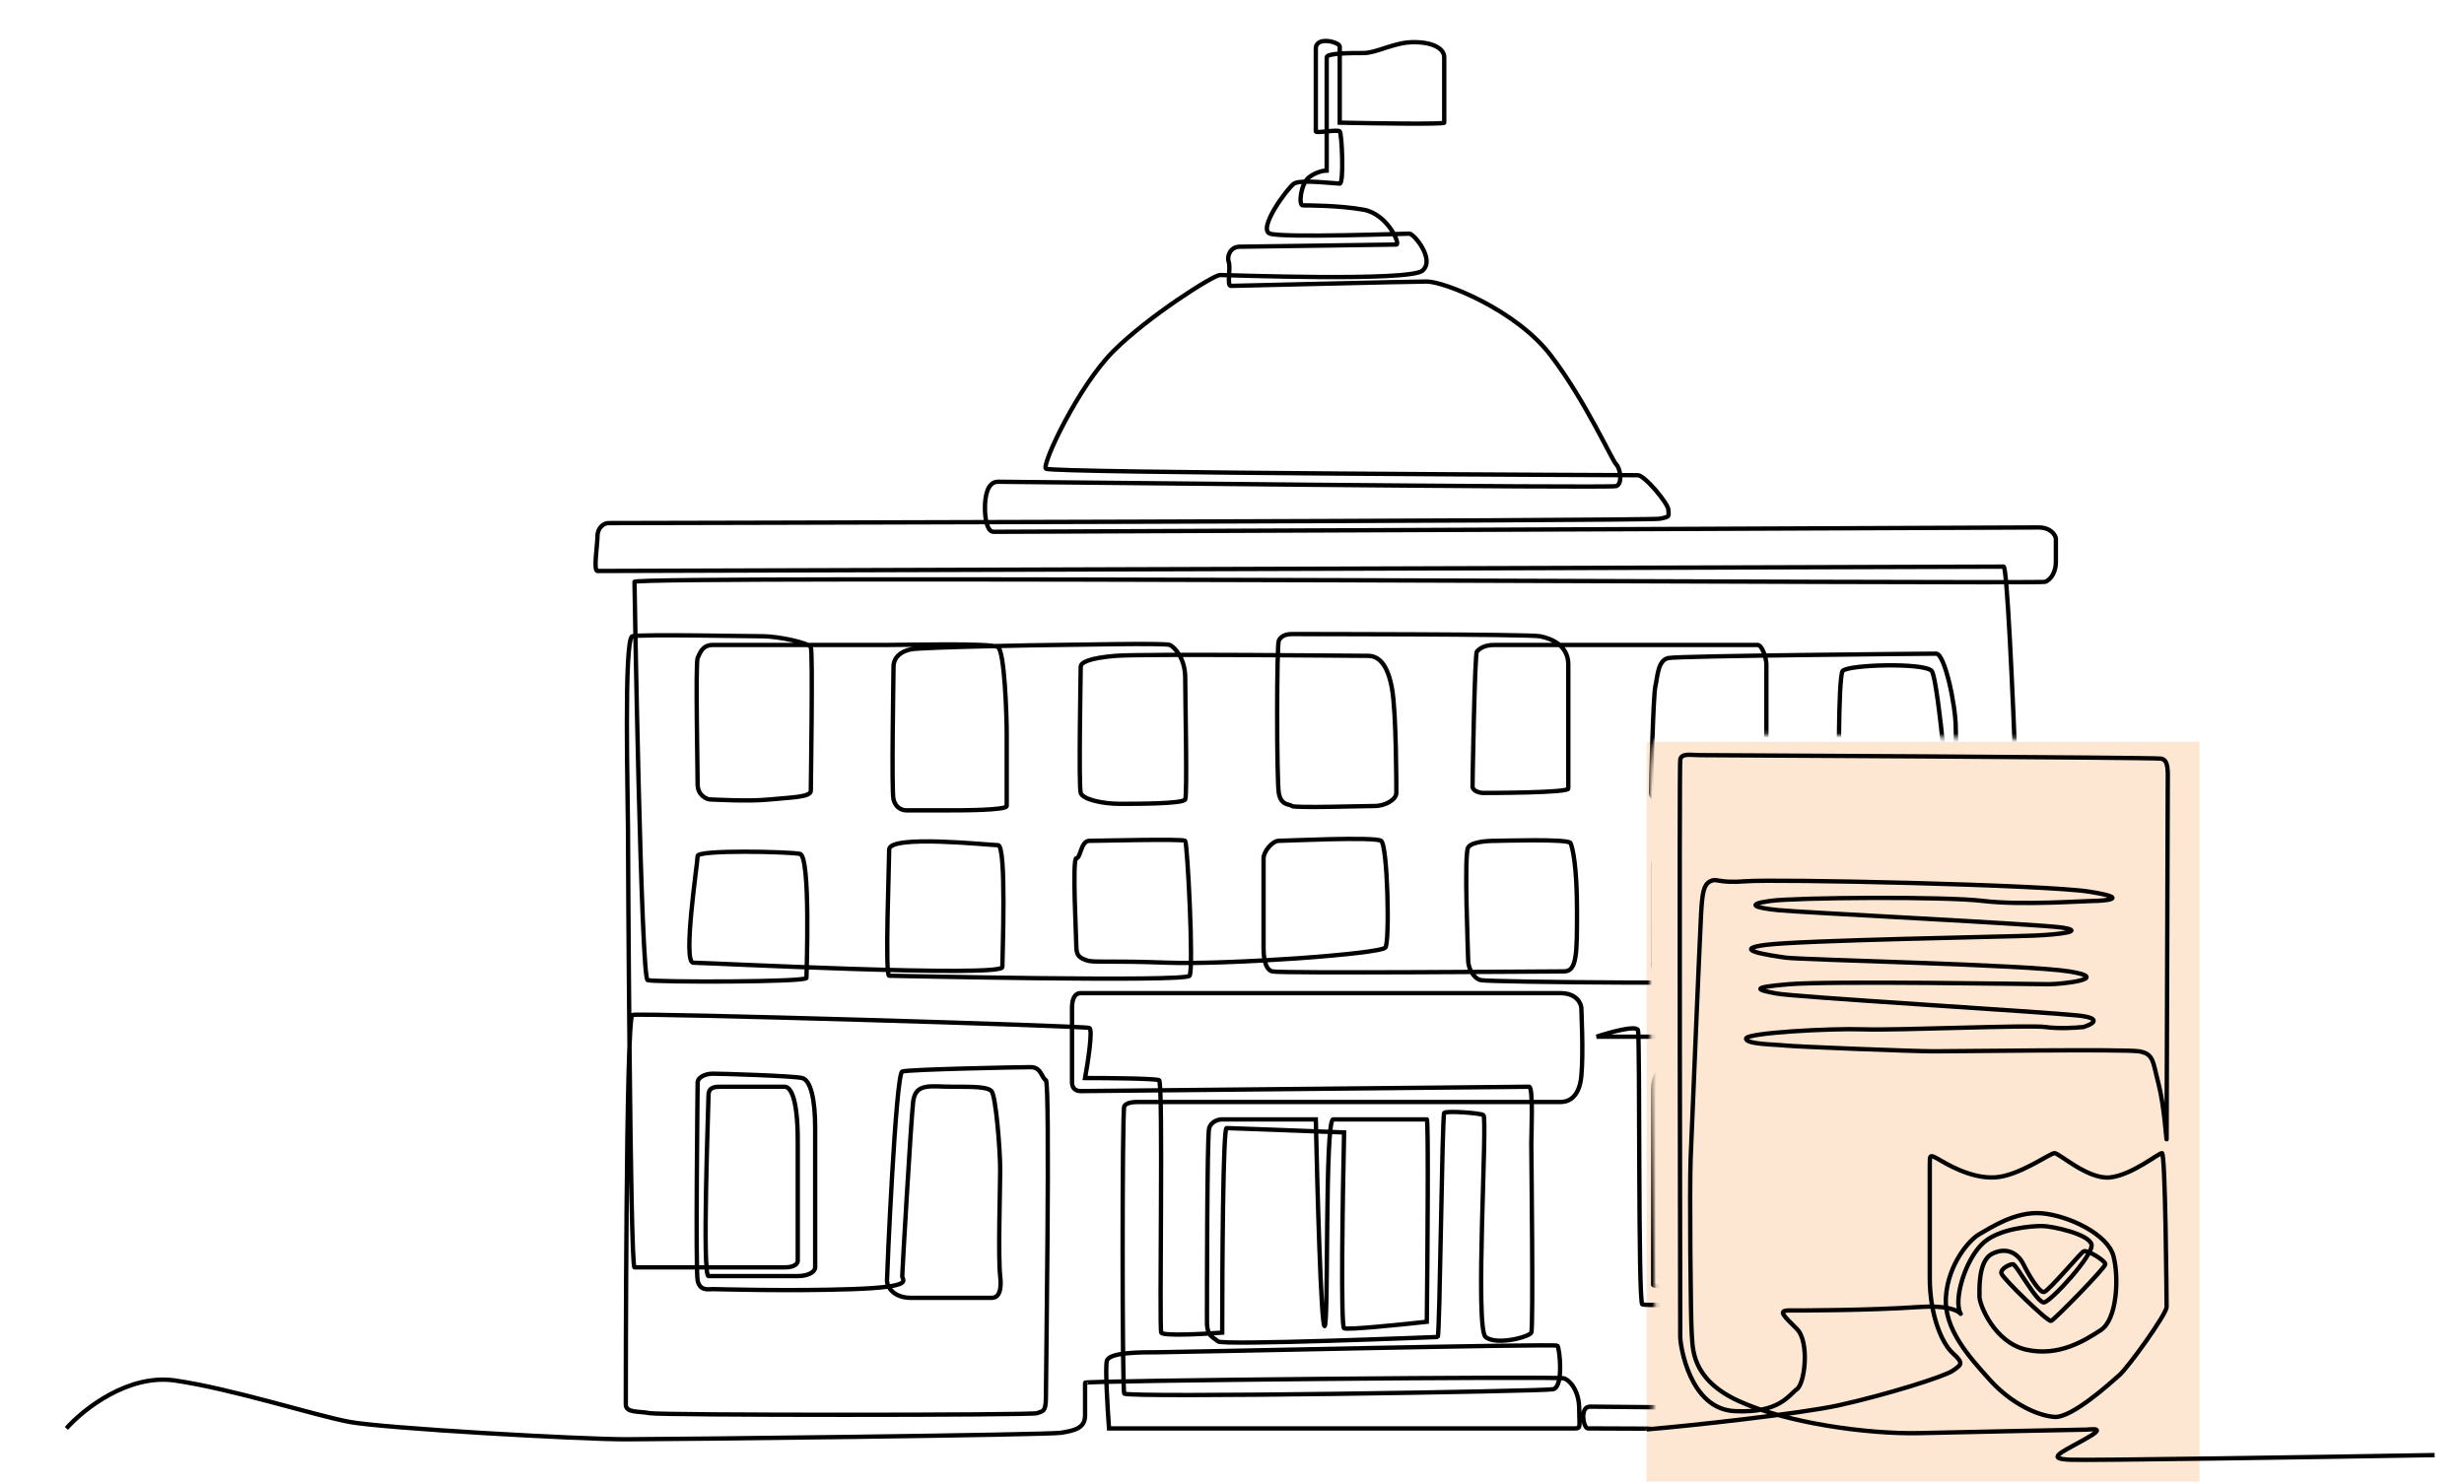 <svg width="566" height="341" viewBox="0 0 566 341" fill="none" xmlns="http://www.w3.org/2000/svg">
<rect opacity="0.2" x="378.25" y="170.413" width="127" height="170" fill="#F68A1E"/>
<path d="M378.25 328.413C387.98 327.615 413.616 324.799 422.32 322.885C433.201 320.493 446.734 316.24 448.592 314.911C450.449 313.582 451.246 313.316 448.592 310.924C445.938 308.531 443.284 301.886 443.284 293.646C443.284 285.405 443.284 269.191 443.284 267.33C443.284 265.469 443.284 265.204 445.142 266.267C447 267.33 452.572 270.786 458.145 270.52C463.718 270.254 470.883 264.938 471.944 264.938C473.006 264.938 479.64 271.052 484.682 270.52C489.724 269.988 495.827 264.938 496.623 264.938C497.419 264.938 497.685 298.696 497.685 300.291C497.685 301.886 488.928 314.113 486.805 315.974C484.682 317.835 475.925 325.809 471.944 325.543C467.964 325.278 461.86 322.354 457.084 317.037C452.307 311.721 446.469 305.342 447 297.899C447.53 290.456 452.307 284.874 454.695 283.545C457.084 282.216 462.922 278.229 469.025 278.76C475.129 279.292 484.151 283.545 485.478 288.595C486.805 293.646 486.274 303.215 482.559 305.607C478.844 308 473.006 311.721 465.575 310.126C458.145 308.531 454.695 299.759 454.695 297.899C454.695 296.038 454.43 289.659 457.614 288.064C460.799 286.469 463.452 287.798 464.779 290.456C466.106 293.114 468.494 297.101 469.556 296.836C470.617 296.57 477.782 288.064 478.578 287.532C479.374 287 483.62 289.659 483.62 290.456C483.62 291.253 471.944 303.215 471.148 303.481C470.352 303.747 460.003 293.646 459.737 292.583C459.472 291.519 461.595 290.456 462.391 290.456C463.187 290.456 467.964 299.494 469.556 299.228C471.148 298.962 480.967 288.329 480.436 285.937C479.905 283.545 471.413 281.684 469.025 281.684C466.637 281.684 459.472 282.216 455.757 285.406C452.042 288.595 449.388 296.304 449.919 300.291C450.449 304.278 452.572 299.494 440.896 300.291C429.22 301.089 413.563 301.089 410.91 301.089C408.256 301.089 409.848 302.418 412.767 305.342C415.686 308.266 414.625 317.835 412.767 319.164C410.91 320.493 408.787 324.746 398.437 324.214C388.088 323.683 385.965 309.063 385.965 307.202C385.965 305.342 385.7 176.156 385.965 174.561C386.231 172.966 388.353 173.498 390.476 173.498C392.599 173.498 494.5 174.03 496.358 174.295C498.216 174.561 497.95 177.219 497.95 180.143C497.95 183.067 497.685 260.951 497.685 261.748C497.685 262.546 497.154 254.04 495.827 248.989C494.5 243.939 494.766 242.078 491.316 241.546C487.866 241.015 449.388 241.546 444.346 241.546C439.304 241.546 412.502 240.483 410.114 240.217C407.725 239.951 401.091 239.951 401.091 238.622C401.091 237.293 420.463 236.23 428.159 236.496C435.854 236.762 466.106 235.433 469.821 235.964C472.793 236.39 476.898 236.141 478.578 235.964C480.613 235.344 483.196 233.944 477.251 233.306C469.821 232.509 411.971 229.053 407.991 228.256C404.01 227.458 401.356 226.927 410.91 226.129C420.463 225.332 467.433 226.129 470.617 226.129C473.802 226.129 485.213 224.8 475.394 223.205C465.575 221.61 413.829 220.547 410.114 220.015C406.398 219.484 397.376 218.155 405.602 217.091C413.829 216.028 460.799 215.231 467.168 214.965C473.536 214.699 479.109 213.902 473.536 213.104C467.964 212.307 413.829 209.649 408.521 209.117C403.214 208.585 400.826 207.788 406.664 206.99C412.502 206.193 446.734 205.927 455.491 206.99C464.248 208.054 478.844 206.99 480.967 206.99C483.09 206.99 489.989 206.459 479.905 204.864C469.821 203.269 407.725 201.94 401.091 202.472C394.457 203.003 394.457 201.674 392.865 202.472C391.272 203.269 391.007 205.396 390.742 210.18C390.476 214.965 388.619 259.356 388.353 266.267C388.088 273.178 388.353 303.747 388.619 306.671C388.884 309.595 388.353 316.772 399.234 321.822C410.114 326.873 428.689 329.531 440.896 329.265C453.103 328.999 477.782 328.467 479.109 328.467C480.436 328.467 484.416 327.67 478.578 330.86C472.74 334.05 470.352 335.113 475.394 335.379C479.428 335.591 532.979 334.758 559.25 334.315" stroke="black"/>
<mask id="mask0_90_446" style="mask-type:alpha" maskUnits="userSpaceOnUse" x="6" y="0" width="481" height="341">
<path d="M380.25 316.413C379.85 330.013 376.083 337.413 374.25 339.413C265.75 339.246 45.85 339.213 34.25 340.413C19.75 341.913 6.75 333.413 6.75 327.413C6.75 321.413 34.75 222.413 55.75 184.413C76.75 146.413 140.25 83.913 160.75 66.913C181.25 49.913 306.25 0.413 330.25 0.413C354.25 0.413 472.25 94.913 482.75 105.913C493.25 116.913 478.25 169.913 472.25 169.913C466.25 169.913 383.75 167.413 380.25 169.913C376.75 172.413 380.75 299.413 380.25 316.413Z" fill="#D9D9D9"/>
</mask>
<g mask="url(#mask0_90_446)">
<path d="M15.25 328.184C19.083 323.851 29.45 315.584 40.25 317.184C53.75 319.184 72.25 325.185 80.25 326.685C88.25 328.184 133.25 330.685 143.75 330.685C154.25 330.685 240.75 329.685 243.75 329.185C246.75 328.685 249.25 328.185 249.25 325.185C249.25 322.185 249.25 318.185 249.25 317.685C249.25 317.185 357.75 316.185 359.25 316.685C360.75 317.185 362.75 319.685 362.75 323.685C362.75 327.685 363.25 328.185 361.75 328.185C360.55 328.185 289.917 328.185 254.75 328.185C254.417 323.685 253.85 314.285 254.25 312.685C254.75 310.685 261.75 310.685 266.25 310.685C270.75 310.685 357.25 308.685 357.75 309.185C358.25 309.685 359.25 318.685 356.75 319.185C354.25 319.685 258.75 321.185 258.25 320.185C257.75 319.185 257.75 255.185 258.25 254.185C258.75 253.185 260.75 253.185 261.75 253.185C262.75 253.185 357.25 253.185 358.5 253.185C359.75 253.185 362.75 252.685 363.25 247.185C363.75 241.685 363.25 232.685 363.25 231.685C363.25 230.685 362.25 228.185 358.5 228.185C354.75 228.185 249.75 228.185 248.25 228.185C246.75 228.185 246.25 229.685 246.25 231.685C246.25 233.685 246.25 247.685 246.25 248.685C246.25 249.685 246.75 250.685 248.25 250.685C249.75 250.685 350.25 249.685 351.25 249.685C352.25 249.685 351.75 260.685 351.75 262.685C351.75 264.685 352.25 305.185 351.75 306.185C351.25 307.185 343.75 309.185 341.25 307.185C338.75 305.185 341.75 256.685 340.75 256.185C339.75 255.685 332.25 255.185 331.75 255.685C331.25 256.185 330.75 307.185 330.25 307.185C329.75 307.185 280.75 309.185 279.75 308.185C278.75 307.185 277.25 307.185 277.25 303.685C277.25 300.185 277.25 260.685 277.75 259.185C278.25 257.685 279.75 257.185 280.75 257.185C281.55 257.185 295.417 257.185 302.25 257.185C302.583 272.852 303.45 304.285 304.25 304.685C305.25 305.185 304.25 257.185 306.25 257.185C308.25 257.185 327.25 257.185 327.75 257.185C328.15 257.185 327.917 288.185 327.75 303.685C321.75 304.352 309.55 305.585 308.75 305.185C307.95 304.785 308.417 275.018 308.75 260.185C300.083 259.852 282.55 259.185 281.75 259.185C280.95 259.185 280.75 290.518 280.75 306.185C276.25 306.518 267.15 306.985 266.75 306.185C266.25 305.185 267.25 248.685 266.25 248.185C265.45 247.785 254.583 247.685 249.25 247.685C249.917 244.018 251.05 236.585 250.25 236.185C249.25 235.685 146.75 232.685 145.25 233.185C143.75 233.685 143.75 320.685 143.75 322.685C143.75 324.685 146.75 324.185 149.25 324.685C151.75 325.185 237.25 325.185 238.25 324.685C239.25 324.185 240.25 324.685 240.25 321.185C240.25 317.685 241.25 248.685 240.25 248.185C239.25 247.685 239.25 245.185 236.75 245.185C234.25 245.185 208.75 245.685 207.25 246.185C205.75 246.685 203.75 292.685 203.75 294.185C203.75 295.685 205.25 298.185 209.25 298.185C213.25 298.185 226.75 298.185 227.75 298.185C228.75 298.185 230.25 297.685 229.75 293.185C229.25 288.685 229.75 273.185 229.75 268.685C229.75 264.185 228.75 251.685 227.75 250.685C226.75 249.685 223.75 249.685 218.75 249.685C213.75 249.685 210.25 248.685 209.75 253.185C209.25 257.685 207.25 292.185 207.25 293.185C207.25 294.185 210.25 295.685 195.75 296.185C181.25 296.685 164.75 296.185 163.75 296.185C162.75 296.185 160.75 296.685 160.25 294.185C159.75 291.685 160.25 249.685 160.25 248.685C160.25 247.685 161.75 246.685 163.75 246.685C165.75 246.685 182.25 247.185 184.25 247.685C186.25 248.185 187.25 252.685 187.25 259.185C187.25 265.685 187.25 290.185 187.25 291.185C187.25 292.185 185.75 293.185 183.25 293.185C180.75 293.185 164.25 293.185 162.75 293.185C161.25 293.185 162.75 253.685 162.75 251.685C162.75 249.685 164.25 249.685 165.75 249.685C167.25 249.685 179.25 249.685 180.25 249.685C181.25 249.685 183.25 251.185 183.25 262.185C183.25 273.185 183.25 289.185 183.25 289.685C183.25 290.185 182.75 291.185 180.25 291.185C177.75 291.185 146.75 291.185 145.75 291.185C144.75 291.185 144.25 196.185 144.25 190.185C144.25 184.185 143.25 146.685 145.25 146.185C147.25 145.685 171.75 146.185 175.25 146.185C178.75 146.185 185.75 147.685 186.25 148.685C186.75 149.685 186.25 180.185 186.25 181.685C186.25 183.185 181.75 183.185 176.75 183.685C171.75 184.185 164.25 183.685 163.25 183.685C162.25 183.685 160.25 182.685 160.25 180.185C160.25 177.685 159.75 152.185 160.25 151.185C160.75 150.185 161.25 148.185 163.75 148.185C166.25 148.185 199.25 148.185 203.75 148.185C208.25 148.185 227.75 147.685 229.25 148.685C230.75 149.685 231.25 164.185 231.25 168.685C231.25 173.185 231.25 184.185 231.25 185.185C231.25 186.185 220.75 186.185 217.75 186.185C214.75 186.185 209.25 186.185 208.25 186.185C207.25 186.185 205.75 185.685 205.25 183.685C204.75 181.685 205.25 155.185 205.25 153.185C205.25 151.185 206.75 149.685 209.25 149.185C211.75 148.685 239.75 148.185 242.75 148.185C245.75 148.185 267.75 147.685 268.75 148.185C269.75 148.685 272.25 151.185 272.25 155.685C272.25 160.185 272.75 182.685 272.25 183.685C271.75 184.685 261.25 184.685 257.25 184.685C253.25 184.685 248.75 183.685 248.25 182.185C247.75 180.685 248.25 154.185 248.25 153.185C248.25 152.185 250.25 151.185 256.25 150.685C262.25 150.185 311.75 150.685 314.25 150.685C316.75 150.685 318.75 152.685 319.75 158.185C320.75 163.685 320.75 180.685 320.75 182.185C320.75 183.685 318.25 185.185 315.75 185.185C313.25 185.185 297.25 185.685 296.75 185.185C296.25 184.685 294.25 185.185 293.75 182.185C293.25 179.185 293.25 148.185 293.75 147.185C294.25 146.185 295.25 145.685 296.75 145.685C298.25 145.685 351.25 145.685 353.75 146.185C356.25 146.685 360.25 148.185 360.25 152.685C360.25 157.185 360.25 180.185 360.25 181.185C360.25 182.185 341.75 182.185 340.75 182.185C339.75 182.185 338.25 181.685 338.25 180.685C338.25 179.685 338.75 150.185 339.25 149.685C339.75 149.185 340.75 148.185 343.25 148.185C345.75 148.185 402.75 148.185 403.75 148.185C404.75 148.185 405.75 151.185 405.75 152.685C405.75 154.185 405.75 180.185 405.75 181.185C405.75 182.185 405.75 184.685 401.75 184.685C397.75 184.685 384.25 184.685 383.25 184.685C382.25 184.685 379.25 183.685 379.25 182.185C379.25 180.685 379.75 159.685 380.25 157.685C380.75 155.685 380.75 151.685 383.25 151.185C385.75 150.685 442.75 150.185 444.75 150.185C446.75 150.185 449.25 162.185 449.25 167.185C449.25 172.185 449.75 181.185 449.75 182.685C449.75 184.185 446.25 184.685 444.75 184.685C443.25 184.685 432.25 184.685 431.25 184.685C430.25 184.685 423.25 183.185 422.75 182.185C422.25 181.185 422.25 155.685 423.25 154.185C424.25 152.685 442.25 152.185 443.75 154.185C445.25 156.185 448.25 189.685 448.75 200.185C449.25 210.685 449.75 223.685 449.25 224.185C448.75 224.685 440.75 227.185 434.25 227.185C427.75 227.185 422.25 227.185 421.75 225.685C421.25 224.185 419.75 200.185 420.25 198.685C420.75 197.185 422.25 195.185 424.25 194.685C426.25 194.185 441.75 194.685 442.75 194.685C443.75 194.685 445.25 196.685 445.75 200.185C446.25 203.685 446.75 221.185 446.25 221.685C445.75 222.185 384.25 223.685 381.75 223.185C379.25 222.685 379.75 222.185 379.75 220.685C379.75 219.185 379.75 200.185 379.75 198.685C379.75 197.185 381.25 194.685 383.25 194.685C384.85 194.685 397.917 194.685 404.25 194.685C404.417 204.519 404.75 224.385 404.75 225.185C404.75 226.185 342 225.685 340.125 225.185C338.25 224.685 337.25 222.185 337.25 220.685C337.25 219.185 336.25 196.185 337.25 194.685C338.25 193.185 342.75 193.185 343.75 193.185C344.75 193.185 360.25 192.685 360.75 193.685C361.25 194.685 362.25 199.185 362.25 209.185C362.25 219.185 362.25 223.185 359.25 223.185C356.25 223.185 294.25 223.685 292.25 223.185C290.25 222.685 290.25 218.685 290.25 217.685C290.25 216.685 290.25 198.685 290.25 197.185C290.25 195.685 292.25 193.185 293.75 193.185C295.25 193.185 315.75 192.185 317.25 193.185C318.75 194.185 319.25 216.185 318.25 217.685C317.25 219.185 281.75 221.685 268.25 221.185C254.75 220.685 251.25 221.185 249.75 220.685C248.25 220.185 247.25 219.685 247.25 217.685C247.25 215.685 246.25 197.185 247.25 197.185C248.25 197.185 248.25 193.185 250.25 193.185C252.25 193.185 271.75 192.685 272.25 193.185C272.75 193.685 274.25 222.685 273.25 224.185C272.25 225.685 205.25 224.185 204.25 224.185C203.25 224.185 204.25 198.685 204.25 195.185C204.25 191.685 227.25 194.185 229.25 194.185C231.25 194.185 230.25 219.731 230.25 222.185C230.25 224.64 161.75 221.185 159.25 221.185C156.75 221.185 160.25 198.185 160.25 196.685C160.25 195.185 181.25 195.685 183.75 196.185C186.25 196.685 185.25 223.685 185.25 224.685C185.25 225.685 150.25 225.685 148.75 225.185C147.25 224.685 145.75 135.185 145.75 133.685C145.75 132.185 468.25 134.185 469.75 133.685C471.25 133.185 472.25 131.185 472.25 129.185C472.25 127.585 472.25 124.852 472.25 123.685C472.083 122.852 471.05 121.185 468.25 121.185C464.75 121.185 229.75 122.185 228.25 122.185C226.75 122.185 226.25 119.185 226.25 116.685C226.25 114.185 226.75 110.685 229.25 110.685C231.75 110.685 369.75 112.185 371.25 111.685C372.75 111.185 372.25 107.685 371.25 106.685C370.25 105.685 364.25 92.185 356.25 81.685C348.25 71.185 331.75 64.685 327.75 64.685C323.75 64.685 283.75 65.685 282.75 65.685C281.75 65.685 282.75 61.685 282.25 60.185C281.75 58.685 282.75 56.685 284.75 56.685C286.75 56.685 319.75 56.185 320.75 56.185C321.75 56.185 318.75 49.185 313.25 48.185C307.75 47.185 300.25 47.185 299.25 47.185C298.25 47.185 298.75 42.185 300.75 40.685C302.35 39.485 304.083 39.185 304.75 39.185C304.75 30.852 304.75 13.985 304.75 13.185C304.75 12.185 310.25 12.185 313.25 12.185C316.25 12.185 320.25 9.685 324.75 9.685C329.25 9.685 331.75 11.185 331.75 13.185C331.75 15.185 331.75 27.685 331.75 28.185C331.75 28.585 315.75 28.352 307.75 28.185C307.75 22.685 307.75 11.485 307.75 10.685C307.75 9.685 302.25 8.185 302.25 11.185C302.25 14.185 302.25 29.684 302.25 30.184C302.25 30.684 307.25 29.684 307.75 30.184C308.25 30.684 308.75 42.184 307.75 42.184C306.75 42.184 298.75 41.184 297.25 42.184C295.75 43.184 288.75 52.684 291.75 53.684C294.75 54.684 322.75 53.684 323.75 53.684C324.75 53.684 329.75 59.622 326.75 62.184C323.75 64.746 281.75 63.184 280.25 63.184C278.75 63.184 263.75 72.684 255.75 80.684C247.75 88.684 239.25 106.684 240.25 107.684C241.25 108.684 374.75 109.184 376.25 109.184C377.75 109.184 383.25 115.684 383.25 117.184C383.25 118.684 383.75 118.684 381.25 119.184C378.75 119.684 140.75 120.184 139.75 120.184C138.75 120.184 137.25 121.184 137.25 123.184C137.25 125.184 136.25 131.184 137.25 131.184C138.25 131.184 458.75 130.184 460.25 130.184C461.75 130.184 465.25 234.684 464.75 237.184C464.25 239.684 449.25 238.184 446.25 238.184C443.85 238.184 392.25 238.184 366.75 238.184C369.75 237.184 375.85 235.484 376.25 236.684C376.75 238.184 376.25 299.184 377.25 299.684C378.25 300.184 404.75 299.184 405.75 299.184C406.75 299.184 406.75 249.184 406.25 248.184C405.75 247.185 403.75 246.184 401.75 246.184C399.75 246.184 382.75 246.184 381.75 246.184C380.75 246.184 379.75 247.184 379.75 250.684C379.75 254.184 379.75 294.184 379.75 295.184C379.75 296.184 408.75 296.184 413.75 296.184C418.75 296.184 449.25 295.684 450.25 295.184C451.25 294.684 451.25 250.184 450.25 248.184C449.25 246.184 440.75 246.684 437.75 246.184C434.75 245.684 423.25 245.184 422.25 246.184C421.25 247.184 421.25 292.184 421.25 293.184C421.25 294.184 445.75 294.184 447.25 293.184C448.75 292.184 447.25 241.184 448.25 240.684C449.25 240.184 461.75 240.684 462.75 240.684C463.75 240.684 464.75 271.684 464.75 276.684C464.75 281.684 464.75 326.684 464.75 327.684C464.75 328.684 365.75 328.185 364.75 328.185C363.75 328.185 362.75 323.184 365.25 323.184C367.75 323.184 472.75 324.184 475.75 324.184C478.75 324.184 490.25 319.184 492.75 317.184C495.25 315.184 507.25 307.684 514.75 308.184C522.25 308.684 550.25 315.684 555.25 316.684C560.25 317.684 571.25 318.684 575.25 318.184C579.25 317.684 592.25 315.684 597.25 311.184" stroke="black"/>
</g>
</svg>
